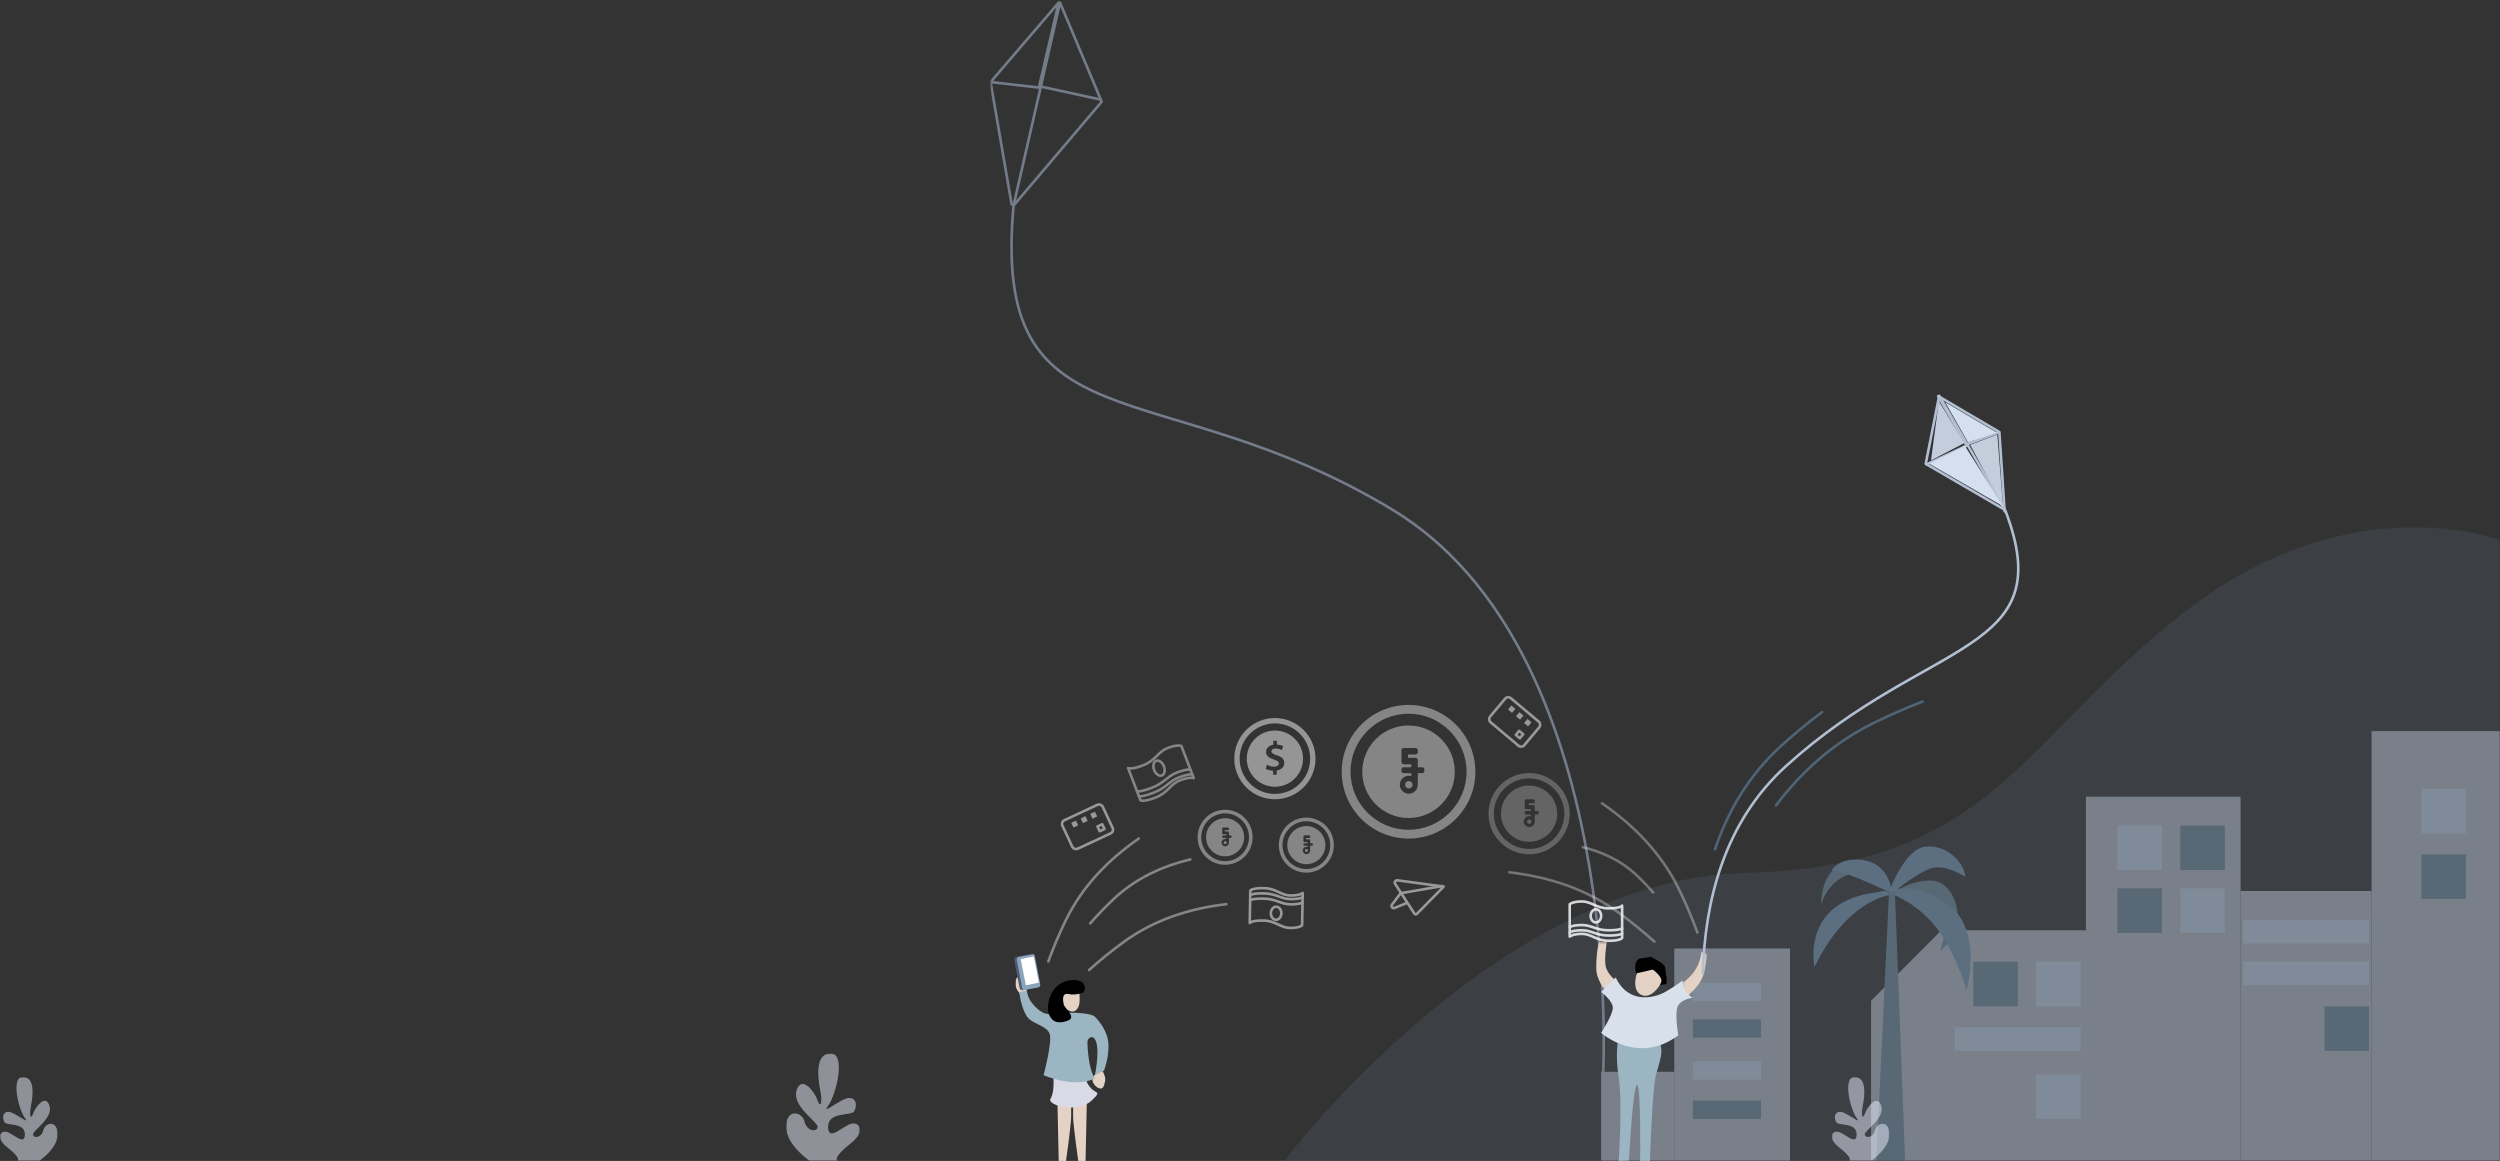 <svg width="954" height="443" viewBox="0 0 954 443" fill="none" xmlns="http://www.w3.org/2000/svg">
<rect x="0" y="0" width="954" height="443" fill="#333333" stroke="none"/>
<g opacity="0.5">
<mask id="mask0" style="mask-type:alpha" maskUnits="userSpaceOnUse" x="490" y="201" width="465" height="242">
<path fill-rule="evenodd" clip-rule="evenodd" d="M954 201.176H490.108V443H954V201.176Z" fill="white"/>
</mask>
<g mask="url(#mask0)">
<path fill-rule="evenodd" clip-rule="evenodd" d="M954 206.109C954 206.109 897.858 184.126 834.394 232.97C770.929 281.814 761.165 330.658 665.969 333.101C570.772 335.543 490.108 443 490.108 443H954V206.109Z" fill="#8AAADB" fill-opacity="0.2"/>
</g>
<mask id="mask1" style="mask-type:alpha" maskUnits="userSpaceOnUse" x="378" y="0" width="576" height="443">
<path fill-rule="evenodd" clip-rule="evenodd" d="M954 443H378V0H954V443Z" fill="white"/>
</mask>
<g mask="url(#mask1)">
<path fill-rule="evenodd" clip-rule="evenodd" d="M954 443H905V279H954V443Z" fill="#C1CDE1"/>
<path fill-rule="evenodd" clip-rule="evenodd" d="M905 443H855V340H905V443Z" fill="#C1CDE1"/>
<path fill-rule="evenodd" clip-rule="evenodd" d="M855 443H796V304H855V443Z" fill="#C1CDE1"/>
<path fill-rule="evenodd" clip-rule="evenodd" d="M714 381.889V443H797V355H740.853L714 381.889Z" fill="#C1CDE1"/>
<path fill-rule="evenodd" clip-rule="evenodd" d="M941 343H924V326H941V343Z" fill="#7E9DB8"/>
<path fill-rule="evenodd" clip-rule="evenodd" d="M904 401H887V384H904V401Z" fill="#7E9DB8"/>
<path fill-rule="evenodd" clip-rule="evenodd" d="M770 384H753V367H770V384Z" fill="#7E9DB8"/>
<path fill-rule="evenodd" clip-rule="evenodd" d="M794 384H777V367H794V384Z" fill="#CCE4FD"/>
<path fill-rule="evenodd" clip-rule="evenodd" d="M794 427H777V410H794V427Z" fill="#CCE4FD"/>
<path fill-rule="evenodd" clip-rule="evenodd" d="M941 318H924V301H941V318Z" fill="#CCE4FD"/>
<path fill-rule="evenodd" clip-rule="evenodd" d="M825 356H808V339H825V356Z" fill="#7E9DB8"/>
<path fill-rule="evenodd" clip-rule="evenodd" d="M825 332H808V315H825V332Z" fill="#CCE4FD"/>
<path fill-rule="evenodd" clip-rule="evenodd" d="M904 360H856V351H904V360Z" fill="#CCE4FD"/>
<path fill-rule="evenodd" clip-rule="evenodd" d="M794 401H746V392H794V401Z" fill="#CCE4FD"/>
<path fill-rule="evenodd" clip-rule="evenodd" d="M904 376H856V367H904V376Z" fill="#CCE4FD"/>
<path fill-rule="evenodd" clip-rule="evenodd" d="M849 356H832V339H849V356Z" fill="#CCE4FD"/>
<path fill-rule="evenodd" clip-rule="evenodd" d="M849 332H832V315H849V332Z" fill="#7E9DB8"/>
<path fill-rule="evenodd" clip-rule="evenodd" d="M683 443H639V362H683V443Z" fill="#A3CFF5"/>
<path fill-rule="evenodd" clip-rule="evenodd" d="M683 443H639V362H683V443Z" fill="#C1CDE1"/>
<path fill-rule="evenodd" clip-rule="evenodd" d="M639 443H611V409H639V443Z" fill="#C1CDE1"/>
<path fill-rule="evenodd" clip-rule="evenodd" d="M722 341.615C722 341.615 726.997 336.11 736.652 336C746.305 335.892 752.381 353.653 740.229 363C740.229 363 746.628 347.487 736.652 343.792C726.674 340.099 722 341.615 722 341.615Z" fill="#7E9DB8"/>
<path fill-rule="evenodd" clip-rule="evenodd" d="M750.415 378C750.415 378 756.984 354.951 743.376 345.208C729.768 335.464 721 340.104 721 340.104L721.791 341.146C721.791 341.146 732.115 344.642 739.623 354.951C747.131 365.26 750.415 378 750.415 378Z" fill="#83ABCE"/>
<path fill-rule="evenodd" clip-rule="evenodd" d="M727 443L723.079 340H720.868L716 443H727Z" fill="#7E9DB8"/>
<path fill-rule="evenodd" clip-rule="evenodd" d="M721 341.569C721 341.569 704.863 343.353 692.415 369C692.415 369 686.863 343.827 716.38 340.503C716.38 340.503 721 338.837 721 341.569Z" fill="#83ABCE"/>
<path fill-rule="evenodd" clip-rule="evenodd" d="M695.013 345C695.013 345 694.533 337.322 699.343 332.06C704.153 326.797 708 333.279 708 333.279C708 333.279 698.861 333.572 695.013 345Z" fill="#7E9DB8"/>
<path fill-rule="evenodd" clip-rule="evenodd" d="M699 331.944C699 331.944 702.354 326.49 711.937 328.409C721.521 330.329 722 341 722 341C722 341 706.188 333.08 699 331.944Z" fill="#83ABCE"/>
<path fill-rule="evenodd" clip-rule="evenodd" d="M721 339.943C721 339.943 726.759 324.173 734.452 323.117C742.143 322.06 749.34 328.363 750 334.624C750 334.624 742.124 329.356 736.465 331.473C730.806 333.589 721.798 341 721.798 341L721 339.943Z" fill="#83ABCE"/>
<path fill-rule="evenodd" clip-rule="evenodd" d="M672 382H646V375H672V382Z" fill="#CCE4FD"/>
<path fill-rule="evenodd" clip-rule="evenodd" d="M672 412H646V405H672V412Z" fill="#CCE4FD"/>
<path fill-rule="evenodd" clip-rule="evenodd" d="M672 427H646V420H672V427Z" fill="#7E9DB8"/>
<path fill-rule="evenodd" clip-rule="evenodd" d="M672 396H646V389H672V396Z" fill="#7E9DB8"/>
<path d="M611.778 409C611.778 409 620.338 247.996 531.069 194.327C441.8 140.659 378.212 172.372 386.772 78.453L420.4 38.812L404.503 1L386.772 78.453" stroke="#B5C6E0" stroke-linecap="round" stroke-linejoin="round"/>
<path d="M386.048 78L378 31.315L404 1L396.443 33.413L378 31.315" stroke="#B5C6E0" stroke-linecap="round" stroke-linejoin="round"/>
<path d="M420 38L397 33" stroke="#B5C6E0" stroke-linecap="round" stroke-linejoin="round"/>
</g>
</g>
<path fill-rule="evenodd" clip-rule="evenodd" d="M617.692 396.079C617.692 396.079 616.135 401.234 617.692 411.129C619.248 421.023 617.692 443 617.692 443L621.583 442.849C621.583 442.849 623.139 414.007 624.696 414.007C626.252 414.007 625.875 443 625.875 443H629.622C629.622 443 630.44 416.488 631.848 410.57C633.256 404.653 635.557 400.756 632.461 396.079C629.365 391.402 617.692 396.079 617.692 396.079Z" fill="#9BB5C2"/>
<mask id="mask2" style="mask-type:alpha" maskUnits="userSpaceOnUse" x="609" y="359" width="8" height="19">
<path fill-rule="evenodd" clip-rule="evenodd" d="M609 359.361H616.426V377.811H609V359.361Z" fill="white"/>
</mask>
<g mask="url(#mask2)">
<path fill-rule="evenodd" clip-rule="evenodd" d="M610.142 359.361H613.167C613.167 359.361 611.856 366.958 612.998 369.671C614.141 372.385 616.426 374.013 616.426 374.013L612.427 377.811C612.427 377.811 609 373.47 609 369.129C609 364.788 610.142 359.361 610.142 359.361Z" fill="#E4D2C4"/>
</g>
<mask id="mask3" style="mask-type:alpha" maskUnits="userSpaceOnUse" x="642" y="363" width="10" height="19">
<path fill-rule="evenodd" clip-rule="evenodd" d="M642.096 363.147H651.433V381.235H642.096V363.147Z" fill="white"/>
</mask>
<g mask="url(#mask3)">
<path fill-rule="evenodd" clip-rule="evenodd" d="M642.096 375.018C642.096 375.018 648.687 371.061 649.236 363.147L651.433 364.278C651.433 364.278 650.884 370.496 649.236 373.887C647.588 377.279 642.645 381.235 642.645 381.235L642.096 375.018Z" fill="#E4D2C4"/>
</g>
<path fill-rule="evenodd" clip-rule="evenodd" d="M616.556 373L611 378.52C611 378.52 615.445 381.833 615.445 384.593C615.445 387.352 611 394.139 611 394.139C611 394.139 624.888 406.673 640.444 395.081C640.444 395.081 639.333 389.009 639.889 385.145C640.444 381.28 646 380.729 646 380.729C646 380.729 642.111 379.072 642.111 374.104C642.111 374.104 639.333 376.312 635.444 378.52C631.555 380.729 621.556 383.488 616.556 373Z" fill="#D8E0EB"/>
<path fill-rule="evenodd" clip-rule="evenodd" d="M626.02 373.035C626.02 373.035 624.246 373.035 624.014 369.591C623.782 366.148 625.859 365.766 625.859 365.766L630 365.096L633.852 367.296C633.852 367.296 635.26 368.443 635.395 369.017C635.53 369.591 635.768 372.461 635.928 373.035C636.09 373.609 635.928 375.544 635.928 375.544L632.241 376L626.02 373.035Z" fill="black"/>
<path fill-rule="evenodd" clip-rule="evenodd" d="M624.637 371.387C624.637 371.387 622.496 377.475 626.064 379.505C629.632 381.534 633.2 376.799 633.913 374.77C634.627 372.74 630.702 370 630.702 370L624.637 371.387Z" fill="#E4D2C4"/>
<g opacity="0.8">
<path opacity="0.4" d="M604.057 323.305C611.534 325.14 618.596 328.415 624.357 333.821C626.775 336.09 628.924 338.355 630.859 340.587" stroke="white" stroke-linecap="round" stroke-linejoin="round"/>
<path opacity="0.4" d="M611.305 306.531C623.53 314.958 634.013 325.676 640.676 339.304C643.473 345.025 645.787 350.554 647.738 355.875" stroke="white" stroke-linecap="round" stroke-linejoin="round"/>
<path opacity="0.4" d="M576.011 332.882C590.757 334.577 605.039 339.114 617.314 348.016C622.467 351.752 627.103 355.546 631.321 359.328" stroke="white" stroke-linecap="round" stroke-linejoin="round"/>
<g opacity="0.3">
<path fill-rule="evenodd" clip-rule="evenodd" d="M583.5 323.956C576.08 323.956 570.044 317.92 570.044 310.5C570.044 303.08 576.08 297.044 583.5 297.044C590.92 297.044 596.956 303.08 596.956 310.5C596.956 317.92 590.92 323.956 583.5 323.956ZM583.5 295C574.953 295 568 301.953 568 310.5C568 319.047 574.953 326 583.5 326C592.047 326 599 319.047 599 310.5C599 301.953 592.047 295 583.5 295Z" fill="white"/>
<path fill-rule="evenodd" clip-rule="evenodd" d="M584.171 312.905C584.338 313.072 584.42 313.276 584.42 313.511C584.42 313.75 584.338 313.951 584.171 314.118C584.004 314.285 583.8 314.37 583.565 314.37C583.326 314.37 583.125 314.285 582.958 314.118C582.791 313.951 582.706 313.75 582.706 313.511C582.706 313.276 582.791 313.072 582.958 312.905C583.125 312.738 583.326 312.656 583.565 312.656C583.8 312.656 584.004 312.738 584.171 312.905Z" fill="white"/>
<path fill-rule="evenodd" clip-rule="evenodd" d="M587.165 310.344C587.165 310.476 587.118 310.589 587.022 310.681C586.931 310.776 586.818 310.824 586.685 310.824H585.649V313.512C585.649 314.087 585.445 314.578 585.043 314.983C584.631 315.392 584.14 315.597 583.565 315.597C582.989 315.597 582.498 315.392 582.093 314.983C581.684 314.578 581.48 314.087 581.48 313.512C581.48 312.936 581.684 312.445 582.093 312.037V312.043C582.502 311.635 582.992 311.43 583.565 311.43C583.762 311.43 583.95 311.454 584.133 311.505V310.824H582.335C582.205 310.824 582.093 310.776 581.998 310.681C581.906 310.589 581.858 310.476 581.858 310.344V309.935C581.858 309.805 581.906 309.693 581.998 309.598C582.093 309.506 582.205 309.458 582.335 309.458H584.133V308.777H582.389C582.243 308.777 582.12 308.722 582.018 308.616C581.912 308.518 581.858 308.392 581.858 308.245V305.516C581.858 305.37 581.912 305.247 582.018 305.145C582.12 305.04 582.243 304.988 582.389 304.988H585.118C585.264 304.988 585.387 305.04 585.489 305.145C585.595 305.247 585.649 305.37 585.649 305.516V305.973C585.649 306.119 585.595 306.242 585.489 306.344C585.387 306.45 585.264 306.501 585.118 306.501H583.374V307.261H585.111C585.258 307.261 585.384 307.315 585.489 307.421C585.595 307.52 585.649 307.646 585.649 307.792V309.458H586.685C586.818 309.458 586.931 309.506 587.022 309.598C587.118 309.693 587.165 309.805 587.165 309.935V310.344ZM583.5 299.77C577.572 299.77 572.769 304.573 572.769 310.5C572.769 316.428 577.572 321.231 583.5 321.231C589.427 321.231 594.231 316.428 594.231 310.5C594.231 304.573 589.427 299.77 583.5 299.77Z" fill="white"/>
</g>
<g opacity="0.5">
<path fill-rule="evenodd" clip-rule="evenodd" d="M467.5 328.615C462.474 328.615 458.385 324.526 458.385 319.5C458.385 314.474 462.474 310.385 467.5 310.385C472.526 310.385 476.615 314.474 476.615 319.5C476.615 324.526 472.526 328.615 467.5 328.615ZM467.5 309C461.71 309 457 313.71 457 319.5C457 325.29 461.71 330 467.5 330C473.29 330 478 325.29 478 319.5C478 313.71 473.29 309 467.5 309Z" fill="white"/>
<path fill-rule="evenodd" clip-rule="evenodd" d="M467.955 321.129C468.068 321.242 468.123 321.381 468.123 321.54C468.123 321.702 468.068 321.838 467.955 321.951C467.842 322.064 467.703 322.122 467.544 322.122C467.383 322.122 467.246 322.064 467.133 321.951C467.02 321.838 466.962 321.702 466.962 321.54C466.962 321.381 467.02 321.242 467.133 321.129C467.246 321.016 467.383 320.961 467.544 320.961C467.703 320.961 467.842 321.016 467.955 321.129Z" fill="white"/>
<path fill-rule="evenodd" clip-rule="evenodd" d="M469.983 319.394C469.983 319.484 469.951 319.56 469.886 319.622C469.824 319.687 469.748 319.719 469.658 319.719H468.956V321.54C468.956 321.93 468.818 322.262 468.546 322.537C468.267 322.814 467.934 322.952 467.544 322.952C467.154 322.952 466.822 322.814 466.547 322.537C466.27 322.262 466.132 321.93 466.132 321.54C466.132 321.15 466.27 320.817 466.547 320.54V320.545C466.824 320.268 467.156 320.13 467.544 320.13C467.678 320.13 467.805 320.146 467.929 320.18V319.719H466.711C466.623 319.719 466.547 319.687 466.482 319.622C466.42 319.56 466.388 319.484 466.388 319.394V319.117C466.388 319.029 466.42 318.953 466.482 318.888C466.547 318.826 466.623 318.794 466.711 318.794H467.929V318.332H466.748C466.649 318.332 466.566 318.295 466.496 318.224C466.425 318.157 466.388 318.071 466.388 317.972V316.124C466.388 316.024 466.425 315.941 466.496 315.872C466.566 315.8 466.649 315.766 466.748 315.766H468.596C468.696 315.766 468.779 315.8 468.848 315.872C468.919 315.941 468.956 316.024 468.956 316.124V316.433C468.956 316.532 468.919 316.615 468.848 316.684C468.779 316.756 468.696 316.79 468.596 316.79H467.415V317.305H468.592C468.691 317.305 468.777 317.342 468.848 317.414C468.919 317.48 468.956 317.566 468.956 317.665V318.794H469.658C469.748 318.794 469.824 318.826 469.886 318.888C469.951 318.953 469.983 319.029 469.983 319.117V319.394ZM467.5 312.23C463.485 312.23 460.231 315.484 460.231 319.5C460.231 323.515 463.485 326.769 467.5 326.769C471.516 326.769 474.769 323.515 474.769 319.5C474.769 315.484 471.516 312.23 467.5 312.23Z" fill="white"/>
</g>
<g opacity="0.5">
<path fill-rule="evenodd" clip-rule="evenodd" d="M498.5 331.615C493.474 331.615 489.385 327.526 489.385 322.5C489.385 317.474 493.474 313.385 498.5 313.385C503.526 313.385 507.615 317.474 507.615 322.5C507.615 327.526 503.526 331.615 498.5 331.615ZM498.5 312C492.71 312 488 316.71 488 322.5C488 328.29 492.71 333 498.5 333C504.29 333 509 328.29 509 322.5C509 316.71 504.29 312 498.5 312Z" fill="white"/>
<path fill-rule="evenodd" clip-rule="evenodd" d="M498.955 324.129C499.068 324.242 499.123 324.381 499.123 324.54C499.123 324.702 499.068 324.838 498.955 324.951C498.842 325.064 498.703 325.122 498.544 325.122C498.383 325.122 498.246 325.064 498.133 324.951C498.02 324.838 497.962 324.702 497.962 324.54C497.962 324.381 498.02 324.242 498.133 324.129C498.246 324.016 498.383 323.961 498.544 323.961C498.703 323.961 498.842 324.016 498.955 324.129Z" fill="white"/>
<path fill-rule="evenodd" clip-rule="evenodd" d="M500.983 322.394C500.983 322.484 500.951 322.56 500.886 322.622C500.824 322.687 500.748 322.719 500.658 322.719H499.956V324.54C499.956 324.93 499.818 325.262 499.546 325.537C499.267 325.814 498.934 325.952 498.544 325.952C498.154 325.952 497.822 325.814 497.547 325.537C497.27 325.262 497.132 324.93 497.132 324.54C497.132 324.15 497.27 323.817 497.547 323.54V323.545C497.824 323.268 498.156 323.13 498.544 323.13C498.678 323.13 498.805 323.146 498.929 323.18V322.719H497.711C497.623 322.719 497.547 322.687 497.482 322.622C497.42 322.56 497.388 322.484 497.388 322.394V322.117C497.388 322.029 497.42 321.953 497.482 321.888C497.547 321.826 497.623 321.794 497.711 321.794H498.929V321.332H497.748C497.649 321.332 497.566 321.295 497.496 321.224C497.425 321.157 497.388 321.071 497.388 320.972V319.124C497.388 319.024 497.425 318.941 497.496 318.872C497.566 318.8 497.649 318.766 497.748 318.766H499.596C499.696 318.766 499.779 318.8 499.848 318.872C499.919 318.941 499.956 319.024 499.956 319.124V319.433C499.956 319.532 499.919 319.615 499.848 319.684C499.779 319.756 499.696 319.79 499.596 319.79H498.415V320.305H499.592C499.691 320.305 499.777 320.342 499.848 320.414C499.919 320.48 499.956 320.566 499.956 320.665V321.794H500.658C500.748 321.794 500.824 321.826 500.886 321.888C500.951 321.953 500.983 322.029 500.983 322.117V322.394ZM498.5 315.23C494.485 315.23 491.231 318.484 491.231 322.5C491.231 326.515 494.485 329.769 498.5 329.769C502.516 329.769 505.769 326.515 505.769 322.5C505.769 318.484 502.516 315.23 498.5 315.23Z" fill="white"/>
</g>
<g opacity="0.5">
<path fill-rule="evenodd" clip-rule="evenodd" d="M537.5 316.637C525.294 316.637 515.363 306.706 515.363 294.5C515.363 282.294 525.294 272.363 537.5 272.363C549.706 272.363 559.637 282.294 559.637 294.5C559.637 306.706 549.706 316.637 537.5 316.637ZM537.5 269C523.439 269 512 280.439 512 294.5C512 308.561 523.439 320 537.5 320C551.561 320 563 308.561 563 294.5C563 280.439 551.561 269 537.5 269Z" fill="white"/>
<path fill-rule="evenodd" clip-rule="evenodd" d="M538.604 298.457C538.878 298.732 539.013 299.068 539.013 299.455C539.013 299.847 538.878 300.178 538.604 300.452C538.329 300.727 537.993 300.867 537.606 300.867C537.214 300.867 536.883 300.727 536.609 300.452C536.334 300.178 536.194 299.847 536.194 299.455C536.194 299.068 536.334 298.732 536.609 298.457C536.883 298.182 537.214 298.048 537.606 298.048C537.993 298.048 538.329 298.182 538.604 298.457Z" fill="white"/>
<path fill-rule="evenodd" clip-rule="evenodd" d="M543.53 294.242C543.53 294.46 543.452 294.645 543.295 294.797C543.144 294.954 542.959 295.032 542.74 295.032H541.036V299.454C541.036 300.401 540.7 301.208 540.039 301.875C539.361 302.547 538.554 302.884 537.607 302.884C536.659 302.884 535.852 302.547 535.185 301.875C534.513 301.208 534.177 300.401 534.177 299.454C534.177 298.507 534.513 297.7 535.185 297.027V297.038C535.859 296.366 536.665 296.03 537.607 296.03C537.932 296.03 538.24 296.069 538.542 296.153V295.032H535.583C535.37 295.032 535.185 294.954 535.028 294.797C534.878 294.645 534.799 294.46 534.799 294.242V293.569C534.799 293.356 534.878 293.171 535.028 293.014C535.185 292.863 535.37 292.785 535.583 292.785H538.542V291.664H535.673C535.432 291.664 535.23 291.574 535.062 291.4C534.888 291.238 534.799 291.03 534.799 290.789V286.3C534.799 286.059 534.888 285.858 535.062 285.689C535.23 285.516 535.432 285.432 535.673 285.432H540.162C540.403 285.432 540.605 285.516 540.773 285.689C540.947 285.858 541.036 286.059 541.036 286.3V287.051C541.036 287.292 540.947 287.494 540.773 287.662C540.605 287.836 540.403 287.92 540.162 287.92H537.293V289.17H540.151C540.392 289.17 540.6 289.259 540.773 289.433C540.947 289.596 541.036 289.803 541.036 290.044V292.785H542.74C542.959 292.785 543.144 292.863 543.295 293.014C543.452 293.171 543.53 293.356 543.53 293.569V294.242ZM537.5 276.846C527.748 276.846 519.846 284.748 519.846 294.5C519.846 304.251 527.748 312.153 537.5 312.153C547.252 312.153 555.154 304.251 555.154 294.5C555.154 284.748 547.252 276.846 537.5 276.846Z" fill="white"/>
</g>
<g opacity="0.6">
<path fill-rule="evenodd" clip-rule="evenodd" d="M486.5 276.044C479.08 276.044 473.044 282.08 473.044 289.5C473.044 296.92 479.08 302.956 486.5 302.956C493.92 302.956 499.956 296.92 499.956 289.5C499.956 282.08 493.92 276.044 486.5 276.044ZM486.5 305C477.953 305 471 298.047 471 289.5C471 280.953 477.953 274 486.5 274C495.047 274 502 280.953 502 289.5C502 298.047 495.047 305 486.5 305Z" fill="white"/>
<path fill-rule="evenodd" clip-rule="evenodd" d="M487.191 294.034V295.639H485.836V294.113C484.749 294.079 483.631 293.765 483.001 293.357L483.458 291.81C484.149 292.205 485.144 292.566 486.214 292.566C487.256 292.566 488.012 292.11 488.012 291.353C488.012 290.645 487.413 290.233 486.135 289.824C484.309 289.258 483.127 288.485 483.127 286.973C483.127 285.569 484.149 284.482 485.9 284.213V282.684H487.256V284.149C488.373 284.196 489.085 284.448 489.634 284.717L489.177 286.23C488.786 286.043 487.995 285.63 486.783 285.63C485.57 285.63 485.192 286.216 485.192 286.721C485.192 287.351 485.836 287.729 487.287 288.233C489.211 288.846 490.077 289.684 490.077 291.18C490.077 292.488 489.116 293.735 487.191 294.034ZM486.5 278.77C480.572 278.77 475.769 283.573 475.769 289.5C475.769 295.428 480.572 300.231 486.5 300.231C492.427 300.231 497.231 295.428 497.231 289.5C497.231 283.573 492.427 278.77 486.5 278.77Z" fill="white"/>
</g>
</g>
<path d="M649.815 371.597C650.498 344.186 657.817 313.827 681.599 292.275C736.218 242.777 786.484 249.909 765.158 194.615L734.862 176.982L740 151.044L765.158 194.615" stroke="#B2BFD3" stroke-linecap="round" stroke-linejoin="round"/>
<path opacity="0.4" d="M654.461 324.078C659.328 309.601 667.296 295.86 679.77 284.535C685.007 279.781 690.204 275.545 695.302 271.724" stroke="#77B0E0" stroke-linecap="round" stroke-linejoin="round"/>
<path opacity="0.4" d="M677.712 307.354C687.279 294.674 699.435 283.536 714.874 275.935C721.356 272.745 727.619 270.044 733.645 267.718" stroke="#77B0E0" stroke-linecap="round" stroke-linejoin="round"/>
<path d="M764.959 195.084L762.951 164.866L739.605 151.149L750.278 169.644L762.951 164.866" stroke="#B2BFD3" stroke-linecap="round" stroke-linejoin="round"/>
<path d="M750.836 169.881L735.191 177.179" stroke="#B2BFD3" stroke-linecap="round" stroke-linejoin="round"/>
<path fill-rule="evenodd" clip-rule="evenodd" d="M739.881 153.146L736.864 175.696L749.582 169.067L739.881 153.146Z" fill="#C3CDDC"/>
<path fill-rule="evenodd" clip-rule="evenodd" d="M742.313 153.529L751.006 168.8L761.968 165.063L742.313 153.529Z" fill="#D4DFEF"/>
<path fill-rule="evenodd" clip-rule="evenodd" d="M736.162 176.939L749.796 170.16L764.326 193.184L736.162 176.939Z" fill="#D4DFEF"/>
<path fill-rule="evenodd" clip-rule="evenodd" d="M751.838 169.757L762.168 165.809L764.338 193.18L751.838 169.757Z" fill="#C3CDDC"/>
<path opacity="0.4" d="M454.238 327.94C443.566 330.513 433.493 335.132 425.287 342.779C421.842 345.989 418.782 349.195 416.028 352.354" stroke="white" stroke-linecap="round" stroke-linejoin="round"/>
<g opacity="0.5">
<path fill-rule="evenodd" clip-rule="evenodd" d="M533.237 335.923L550.903 338.324L540.652 348.746C540.391 349.012 539.957 348.972 539.758 348.665L532.376 337.272C531.972 336.647 532.499 335.823 533.237 335.923Z" stroke="white" stroke-linecap="round" stroke-linejoin="round"/>
<path d="M550.309 338.122L534.476 340.855L531.221 345.174C530.743 345.809 531.256 346.679 532.024 346.536L536.678 344.64" stroke="white" stroke-linecap="round" stroke-linejoin="round"/>
</g>
<path opacity="0.4" d="M434.553 320.001C422.971 328.006 413.04 338.188 406.728 351.135C404.078 356.57 401.885 361.822 400.038 366.877" stroke="white" stroke-linecap="round" stroke-linejoin="round"/>
<path opacity="0.4" d="M467.99 345.034C454.02 346.645 440.489 350.955 428.86 359.411C423.979 362.961 419.587 366.565 415.591 370.158" stroke="white" stroke-linecap="round" stroke-linejoin="round"/>
<path fill-rule="evenodd" clip-rule="evenodd" d="M403.5 419.5L404 443H406.788C406.788 443 408.749 429.367 408.749 426.01C408.749 422.653 408.749 418.148 408.749 418.148L403.5 419.5Z" fill="#E4D2C4"/>
<path fill-rule="evenodd" clip-rule="evenodd" d="M414.75 419.5L414.25 443H411.461C411.461 443 409.5 429.367 409.5 426.01C409.5 422.653 409.5 418.148 409.5 418.148L414.75 419.5Z" fill="#E4D2C4"/>
<path fill-rule="evenodd" clip-rule="evenodd" d="M401.992 410.662C401.992 410.662 402.495 416.734 400.895 419.241C399.296 421.749 411.22 425.099 416.583 419.96C421.946 414.821 415.914 419.308 413.851 410.116C411.789 400.925 401.992 410.662 401.992 410.662Z" fill="#D9DAE6"/>
<path fill-rule="evenodd" clip-rule="evenodd" d="M389.48 379.486C389.48 379.486 387.609 377.654 387.609 375.967C387.609 374.28 387.443 372.808 389 372.808C390.556 372.808 392.48 374.429 392.48 375.714C392.48 377 391.186 378.481 391.186 379.486C391.186 380.492 389.48 379.486 389.48 379.486Z" fill="#E4D2C4"/>
<path fill-rule="evenodd" clip-rule="evenodd" d="M420.73 408.73C420.73 408.73 422.103 410.96 421.695 412.597C421.286 414.234 421.09 415.703 419.58 415.326C418.07 414.95 416.596 412.912 416.907 411.664C417.218 410.417 418.831 409.293 419.075 408.317C419.318 407.341 420.73 408.73 420.73 408.73Z" fill="#E4D2C4"/>
<path fill-rule="evenodd" clip-rule="evenodd" d="M389 378.587L391.881 378C391.881 378 391.881 380.936 394.763 383.873C397.644 386.81 399.373 387.397 402.831 386.81C406.288 386.223 416.085 386.223 417.814 387.984C419.543 389.746 423 393.857 423 399.143C423 404.429 421.271 408.541 421.271 408.541L417.814 410.302C417.814 410.302 419.543 402.08 418.39 397.969C417.814 395.913 416.95 395.619 416.229 395.839C415.423 396.086 414.926 396.913 414.95 397.771C415.03 400.484 415.465 408.126 417.814 411.477C417.814 411.477 411.475 415.588 398.22 410.302C398.22 410.302 401.678 397.381 400.525 394.445C399.373 391.508 394.763 390.921 392.458 388.572C390.152 386.223 389 379.762 389 378.587Z" fill="#9BB5C2"/>
<mask id="mask4" style="mask-type:alpha" maskUnits="userSpaceOnUse" x="387" y="364" width="10" height="14">
<path fill-rule="evenodd" clip-rule="evenodd" d="M387 364H396.96V377.934H387V364Z" fill="white"/>
</mask>
<g mask="url(#mask4)">
<path fill-rule="evenodd" clip-rule="evenodd" d="M396.94 375.617C397.05 376.157 396.69 376.677 396.15 376.787L390.65 377.837L390.26 377.917C389.72 378.017 389.19 377.667 389.09 377.127L387.02 366.317C386.91 365.777 387.27 365.257 387.81 365.147L393.7 364.017C393.91 363.977 394.13 364.007 394.31 364.097C394.59 364.217 394.81 364.477 394.87 364.807L396.94 375.617Z" fill="#4C5C74"/>
</g>
<path fill-rule="evenodd" clip-rule="evenodd" d="M396.94 375.617C397.05 376.157 396.69 376.677 396.15 376.787L390.65 377.837C390.37 377.717 390.15 377.457 390.09 377.127L388.02 366.317C387.91 365.777 388.27 365.257 388.81 365.147L394.31 364.097C394.59 364.217 394.81 364.477 394.87 364.807L396.94 375.617Z" fill="#8AA5BB"/>
<path fill-rule="evenodd" clip-rule="evenodd" d="M389.48 365.967L394.48 364.967L396.48 374.967L391.48 375.967L389.48 365.967Z" fill="white"/>
<path fill-rule="evenodd" clip-rule="evenodd" d="M411.689 377C411.689 377 412.388 381.909 411.689 383.827C410.99 385.746 409.593 386.419 408.194 385.746C406.796 385.073 404 384.4 404 383.054C404 381.709 405.748 378.48 405.748 378.48C405.748 378.48 410.99 379.018 411.689 377Z" fill="#E4D2C4"/>
<path fill-rule="evenodd" clip-rule="evenodd" d="M407.833 379.333C405.03 378.741 405.624 381.927 405.92 383.297C406.218 384.667 410.637 388.013 407.833 389.302C405.03 390.592 402.806 390.17 401.837 389.302C400.868 388.435 399.094 386.445 400.282 381.704C401.469 376.964 405.03 374 409.779 374C414.528 374 414.528 377.556 413.341 378.741C413.341 378.741 410.637 379.926 407.833 379.333Z" fill="black"/>
<g opacity="0.5">
<mask id="mask5" style="mask-type:alpha" maskUnits="userSpaceOnUse" x="300" y="402" width="29" height="41">
<path fill-rule="evenodd" clip-rule="evenodd" d="M300 402H328.202V443H300V402Z" fill="white"/>
</mask>
<g mask="url(#mask5)">
<path fill-rule="evenodd" clip-rule="evenodd" d="M309 443C309 443 300 437 300 430C300 423 306 424 307 428C308 432 312 432 312 430C312 428 302 422 304 416C306 410 311 416.886 312 419.942C313 423 314 421 313 416C312 411 311 402 317 402C323 402 319 418 316 422C313 426 321 419 324 419C327 419 327 422 326 424C325 426 316 424 316 430C316 436 321.722 429.422 325 428.791C328.278 428.16 330 432 325 436C320 440 318.596 442 319.596 443H309Z" fill="#EBEFFF"/>
</g>
</g>
<g opacity="0.5">
<mask id="mask6" style="mask-type:alpha" maskUnits="userSpaceOnUse" x="0" y="411" width="22" height="32">
<path fill-rule="evenodd" clip-rule="evenodd" d="M22 411H0V443H22V411Z" fill="white"/>
</mask>
<g mask="url(#mask6)">
<path fill-rule="evenodd" clip-rule="evenodd" d="M14.963 443C14.963 443 22 438.317 22 432.854C22 427.39 17.309 428.171 16.527 431.293C15.745 434.415 12.617 434.415 12.617 432.854C12.617 431.293 20.436 426.61 18.872 421.927C17.309 417.244 13.399 422.618 12.617 425.004C11.835 427.39 11.054 425.829 11.835 421.927C12.617 418.024 13.399 411 8.708 411C4.017 411 7.144 423.488 9.49 426.61C11.835 429.732 5.58 424.268 3.235 424.268C0.889 424.268 0.889 426.61 1.671 428.171C2.453 429.732 9.49 428.171 9.49 432.854C9.49 437.537 5.016 432.402 2.453 431.91C-0.11 431.418 -1.456 434.415 2.453 437.537C6.362 440.659 7.46 442.22 6.678 443H14.963Z" fill="#EBEFFF"/>
</g>
</g>
<g opacity="0.5">
<mask id="mask7" style="mask-type:alpha" maskUnits="userSpaceOnUse" x="699" y="411" width="22" height="32">
<path fill-rule="evenodd" clip-rule="evenodd" d="M721 411H699V443H721V411Z" fill="white"/>
</mask>
<g mask="url(#mask7)">
<path fill-rule="evenodd" clip-rule="evenodd" d="M713.963 443C713.963 443 721 438.317 721 432.854C721 427.39 716.309 428.171 715.527 431.293C714.745 434.415 711.617 434.415 711.617 432.854C711.617 431.293 719.436 426.61 717.872 421.927C716.309 417.244 712.399 422.618 711.617 425.004C710.836 427.39 710.054 425.829 710.836 421.927C711.617 418.024 712.399 411 707.708 411C703.017 411 706.144 423.488 708.49 426.61C710.836 429.732 704.58 424.268 702.235 424.268C699.889 424.268 699.889 426.61 700.671 428.171C701.453 429.732 708.49 428.171 708.49 432.854C708.49 437.537 704.016 432.402 701.453 431.91C698.89 431.418 697.544 434.415 701.453 437.537C705.362 440.659 706.46 442.22 705.678 443H713.963Z" fill="#EBEFFF"/>
</g>
</g>
<g opacity="0.4">
<path fill-rule="evenodd" clip-rule="evenodd" d="M450.805 284.638L455.533 296.954C455.533 296.954 454.064 296.316 450.329 297.749C446.595 299.183 445.734 302.52 440.932 304.363C436.131 306.206 435.195 305.363 435.195 305.363L430.467 293.046C430.467 293.046 431.403 293.889 436.204 292.046C441.006 290.203 441.867 286.866 445.601 285.433C449.336 283.999 450.805 284.638 450.805 284.638Z" stroke="white" stroke-linecap="round" stroke-linejoin="round"/>
<path d="M454.99 295.54C454.99 295.54 453.636 295.202 449.902 296.636C446.167 298.069 445.017 300.653 440.216 302.496C435.414 304.339 434.594 303.797 434.594 303.797" stroke="white" stroke-linecap="round" stroke-linejoin="round"/>
<path d="M454.273 293.672C454.273 293.672 452.919 293.335 449.185 294.769C445.45 296.202 444.3 298.786 439.499 300.629C434.697 302.472 433.877 301.93 433.877 301.93" stroke="white" stroke-linecap="round" stroke-linejoin="round"/>
<path fill-rule="evenodd" clip-rule="evenodd" d="M444.151 292.416C444.745 293.963 444.39 295.538 443.359 295.934C442.327 296.329 441.01 295.396 440.416 293.85C439.823 292.303 440.177 290.728 441.208 290.332C442.24 289.936 443.557 290.869 444.151 292.416Z" stroke="white" stroke-linecap="round" stroke-linejoin="round"/>
</g>
<g opacity="0.8">
<path fill-rule="evenodd" clip-rule="evenodd" d="M599 345.053V357.421C599 357.421 600.039 356.368 603.675 356.368C607.312 356.368 609.13 359 613.805 359C618.481 359 619 357.947 619 357.947V345.579C619 345.579 618.481 346.632 613.805 346.632C609.13 346.632 607.312 344 603.675 344C600.039 344 599 345.053 599 345.053Z" stroke="white" stroke-linecap="round" stroke-linejoin="round"/>
<path d="M599 355.8C599 355.8 600.039 355 603.675 355C607.312 355 609.13 357 613.805 357C618.481 357 619 356.2 619 356.2" stroke="white" stroke-linecap="round" stroke-linejoin="round"/>
<path d="M599 353.8C599 353.8 600.039 353 603.675 353C607.312 353 609.13 355 613.805 355C618.481 355 619 354.2 619 354.2" stroke="white" stroke-linecap="round" stroke-linejoin="round"/>
<path fill-rule="evenodd" clip-rule="evenodd" d="M607 349.5C607 350.881 607.896 352 609 352C610.105 352 611 350.881 611 349.5C611 348.119 610.105 347 609 347C607.896 347 607 348.119 607 349.5Z" stroke="white" stroke-linecap="round" stroke-linejoin="round"/>
</g>
<g opacity="0.5">
<path fill-rule="evenodd" clip-rule="evenodd" d="M496.886 353.121L497.102 340.754C497.102 340.754 496.045 341.789 492.409 341.725C488.773 341.662 487.001 338.999 482.326 338.917C477.652 338.836 477.114 339.879 477.114 339.879L476.898 352.246C476.898 352.246 477.436 351.202 482.111 351.284C486.785 351.365 488.557 354.028 492.193 354.092C495.829 354.155 496.886 353.121 496.886 353.121Z" stroke="white" stroke-linecap="round" stroke-linejoin="round"/>
<path d="M497.073 342.375C497.073 342.375 496.021 343.157 492.385 343.094C488.749 343.03 486.966 340.999 482.291 340.917C477.617 340.836 477.083 341.626 477.083 341.626" stroke="white" stroke-linecap="round" stroke-linejoin="round"/>
<path d="M497.039 344.374C497.039 344.374 495.986 345.156 492.35 345.093C488.714 345.029 486.931 342.998 482.257 342.916C477.582 342.835 477.049 343.625 477.049 343.625" stroke="white" stroke-linecap="round" stroke-linejoin="round"/>
<path fill-rule="evenodd" clip-rule="evenodd" d="M488.965 348.534C488.989 347.154 488.113 346.019 487.009 346C485.904 345.98 484.99 347.084 484.966 348.464C484.941 349.845 485.817 350.979 486.921 350.999C488.026 351.018 488.941 349.915 488.965 348.534Z" stroke="white" stroke-linecap="round" stroke-linejoin="round"/>
</g>
<g opacity="0.5">
<rect x="404.761" y="313.654" width="17" height="12" rx="1.5" transform="rotate(-25 404.761 313.654)" stroke="white" stroke-linejoin="round"/>
<rect x="418.806" y="315.38" width="2" height="2" transform="rotate(-25 418.806 315.38)" stroke="white" stroke-linejoin="round"/>
<rect x="416.028" y="310.606" width="2" height="2" transform="rotate(-25 416.028 310.606)" fill="white"/>
<rect x="412.403" y="312.297" width="2" height="2" transform="rotate(-25 412.403 312.297)" fill="white"/>
<rect x="408.778" y="313.987" width="2" height="2" transform="rotate(-25 408.778 313.987)" fill="white"/>
</g>
<g opacity="0.5">
<rect x="575.345" y="265.44" width="17" height="12" rx="1.5" transform="rotate(40 575.345 265.44)" stroke="white" stroke-linejoin="round"/>
<rect x="579.717" y="278.899" width="2" height="2" transform="rotate(40 579.717 278.899)" stroke="white" stroke-linejoin="round"/>
<rect x="582.869" y="274.364" width="2" height="2" transform="rotate(40 582.869 274.364)" fill="white"/>
<rect x="579.805" y="271.793" width="2" height="2" transform="rotate(40 579.805 271.793)" fill="white"/>
<rect x="576.741" y="269.222" width="2" height="2" transform="rotate(40 576.741 269.222)" fill="white"/>
</g>
</svg>

